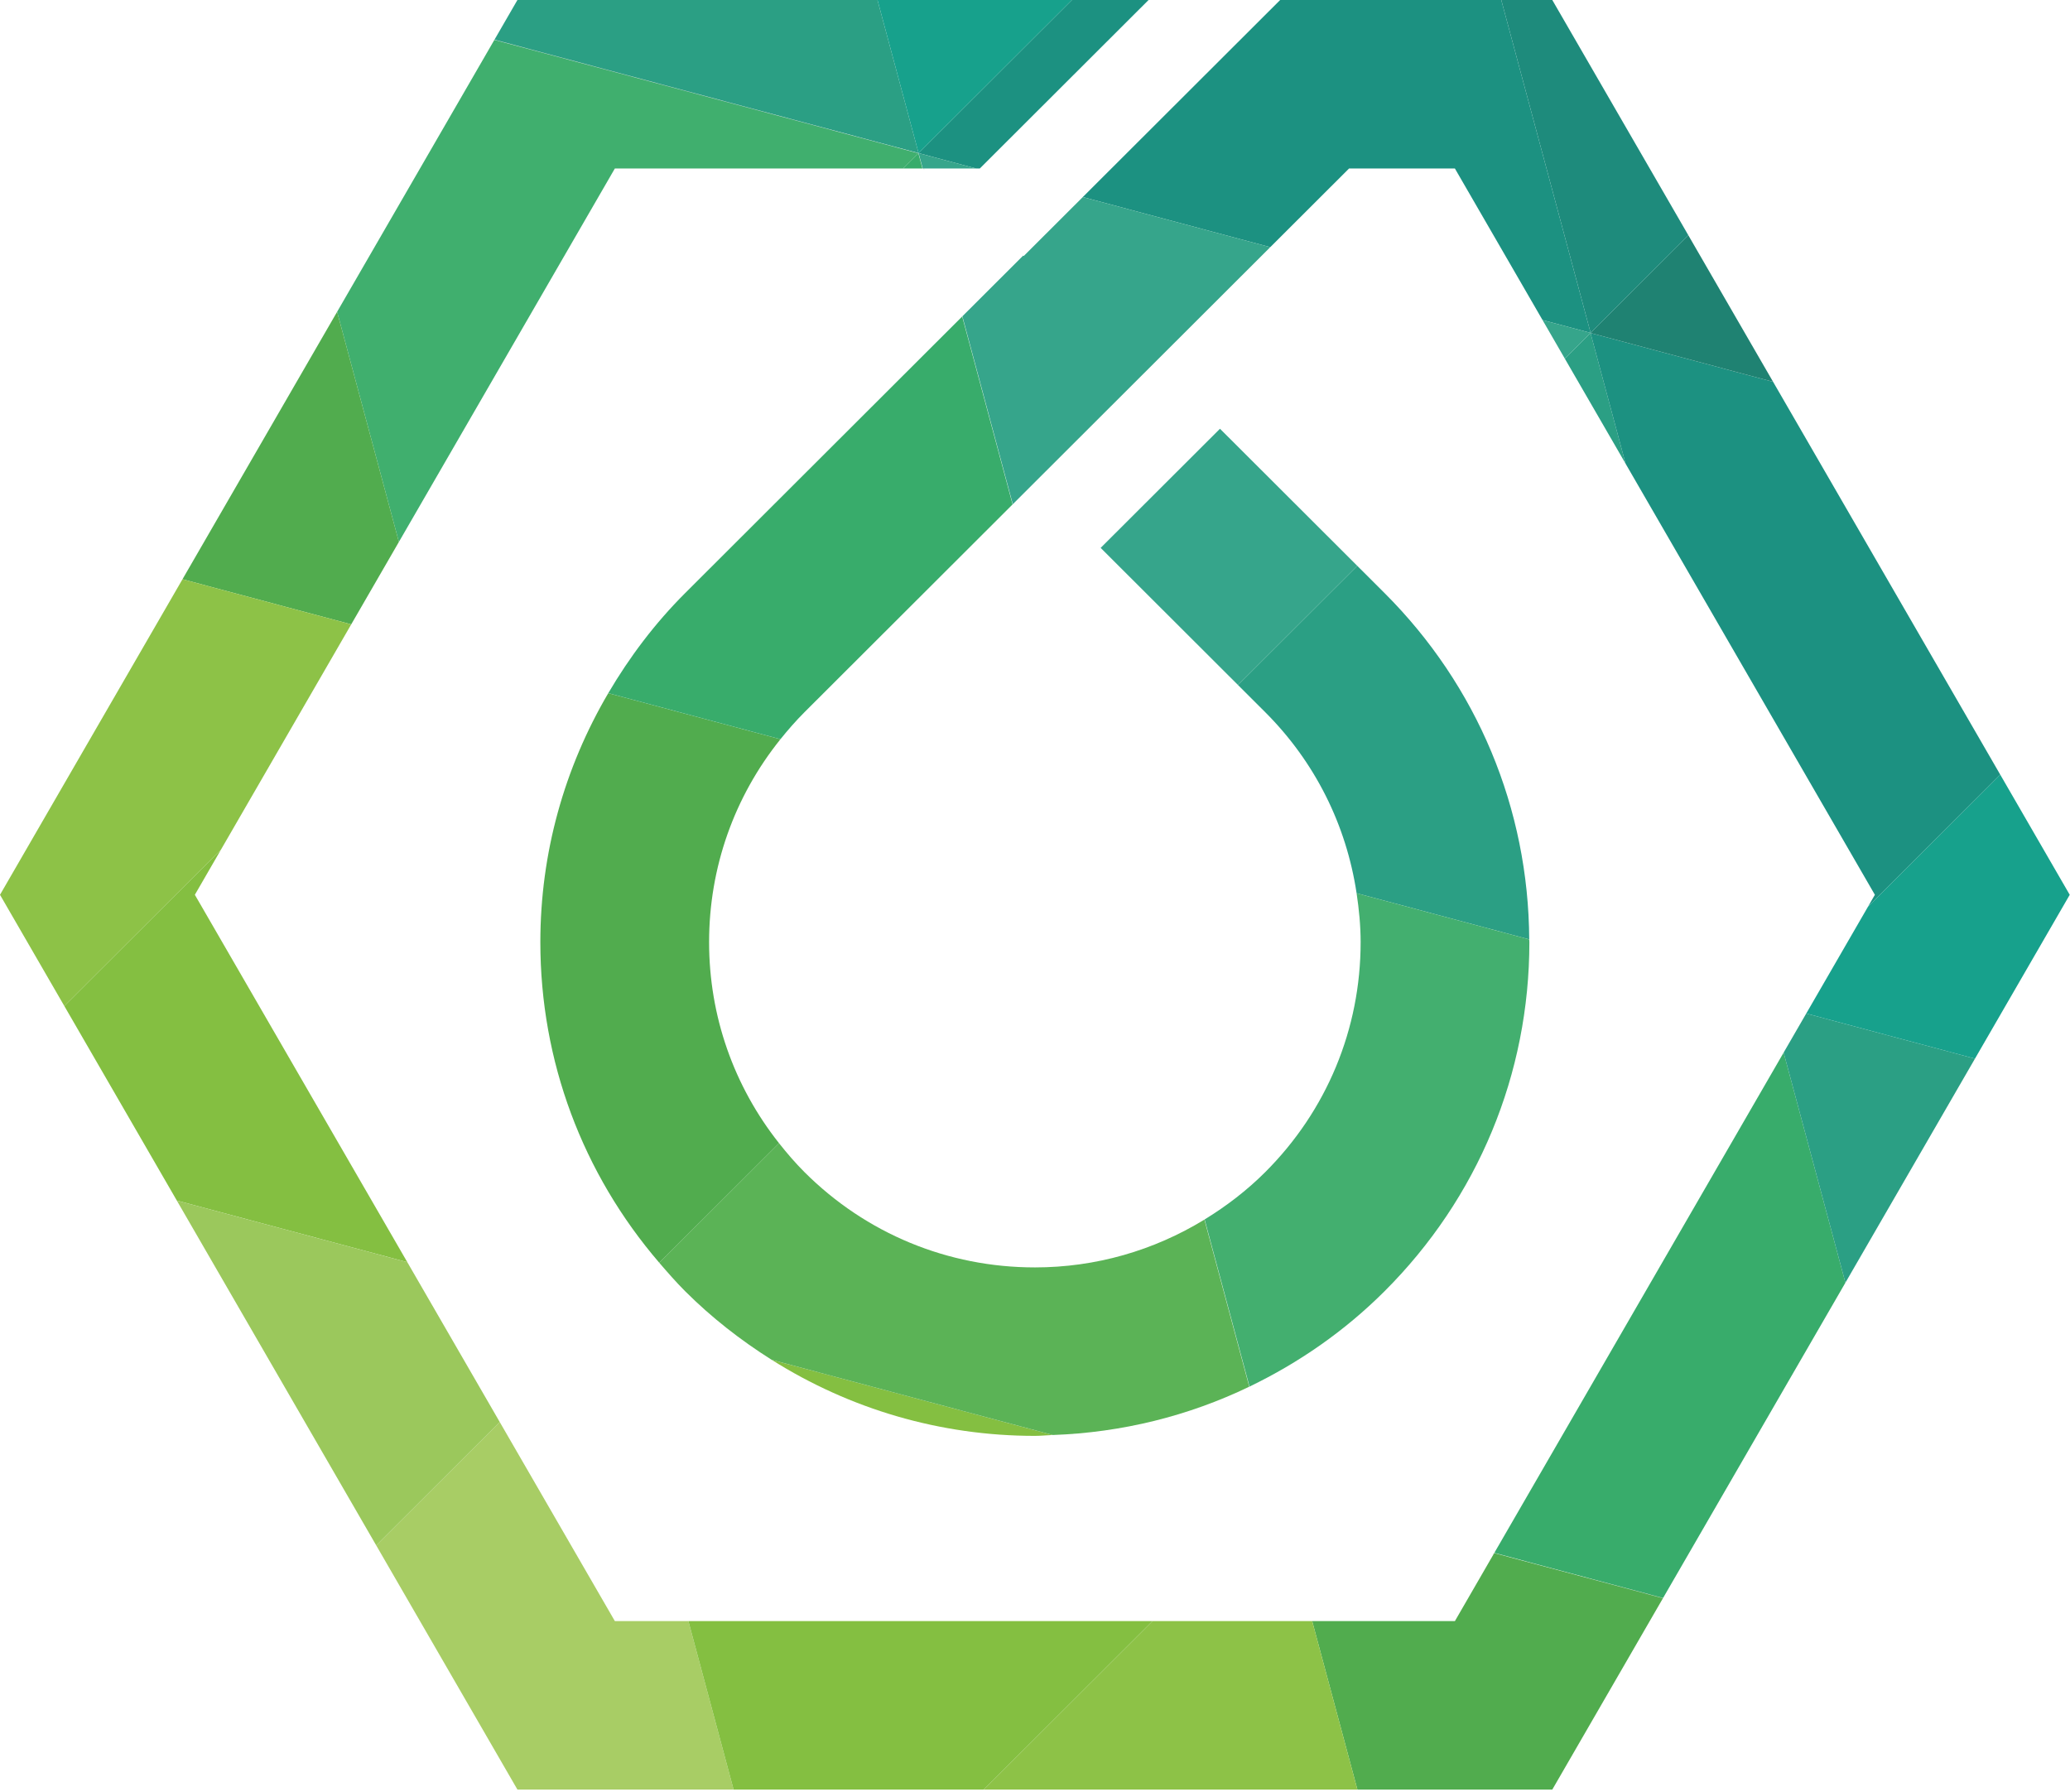 <svg xmlns="http://www.w3.org/2000/svg" xmlns:xlink="http://www.w3.org/1999/xlink" width="513" height="444" viewBox="0 0 513 444">
    <defs>
        <path id="a" d="M.372.076l14.8 57.601L.371.077"/>
        <linearGradient id="b" x1="-2887.726%" x2="463.187%" y1="50%" y2="50%">
            <stop offset="0%" stop-color="#85BF41"/>
            <stop offset="100%" stop-color="#1C9182"/>
        </linearGradient>
        <path id="d" d="M9.501 32.53v.004L.936.176l8.565 32.355"/>
        <linearGradient id="e" x1="-4531.738%" x2="1365.351%" y1="50%" y2="50%">
            <stop offset="0%" stop-color="#85BF41"/>
            <stop offset="100%" stop-color="#1C9182"/>
        </linearGradient>
        <path id="g" d="M15.174 58.28L.374.712l14.8 57.566"/>
        <linearGradient id="h" x1="-545.789%" x2="2805.123%" y1="50%" y2="50%">
            <stop offset="0%" stop-color="#85BF41"/>
            <stop offset="100%" stop-color="#1C9182"/>
        </linearGradient>
    </defs>
    <g fill="none" fill-rule="evenodd">
        <path fill="#9FA09E" d="M411.974 396l.026-.047L370.026 385l-.026.05L411.974 396M299 302.033L309.945 343l.055-.022L299.051 302l-.051.033M250 124.952L238.046 79l-.046.048L249.954 125l.046-.048M388 89l6-6-6 6M163 312.996V313l30-30-30 29.996M285 402l-42 42 42-42M124 352l-31 31 31-31M337 140l-30 30 30-30M394 83l25-25-24.973 24.973L394 83M229.052 42l-1.02-3.83L266 0l-37.97 38.17-105-28.282-.03.052 104.984 28.28 1.009 3.78h.06M394 82l45 12-45-12M336 222l43 11v-.004L336 222M102 313l-58-15 58 15M87 155l-42-11 42 11"/>
        <path fill="#2B9F84" d="M336.199 221.336l42.783 11.442c-.18-32.417-12.876-62.88-35.861-85.825l-6.747-6.735-29.572 29.521 6.747 6.735c12.343 12.323 20.103 27.946 22.65 44.862M394.173 82.517l-6.367 6.352 15.065 26.042-8.698-32.394"/>
        <path fill="#9FA09E" d="M394.173 82.517"/>
        <path fill="#1C9181" d="M402.871 114.915l61.773 106.812-1.72 2.973 32.792-32.74-56.295-97.344-45.248-12.1 8.698 32.4"/>
        <path fill="#1F8272" d="M439.42 94.616l-21-36.31-24.247 24.21 45.248 12.1"/>
        <path fill="#A8CD65" d="M152.38 401.706l-28.53-49.33-30.614 30.563 34.996 60.515h53.574l-11.204-41.748h-18.223"/>
        <path fill="#84BF41" d="M260.918 355.588L191.23 336.95c19.365 12.215 41.77 18.857 65.235 18.857 1.497 0 2.964-.163 4.453-.219M170.602 401.706l11.204 41.748h61.992l41.818-41.748H170.602"/>
        <path fill="#9FA09E" d="M170.602 401.706l11.204 41.748-11.204-41.748"/>
        <path fill="#5BB356" d="M256.465 314.06c-21.567 0-41.837-8.382-57.088-23.607-2.275-2.271-4.346-4.688-6.312-7.174l-29.676 29.629c2.067 2.401 4.152 4.799 6.42 7.063 6.553 6.542 13.773 12.15 21.42 16.98l69.689 18.637c17.132-.61 33.612-4.71 48.684-11.97l-11.114-41.408c-12.54 7.669-26.943 11.85-42.023 11.85"/>
        <path fill="#38AC6B" d="M370.332 384.797l41.818 11.189 45.188-78.134-15.307-57.028-71.699 123.973"/>
        <path fill="#2B9F84" d="M447.631 251.144l-5.6 9.68 15.307 57.028 32.111-55.52-41.818-11.188"/>
        <path fill="#17A18C" d="M447.631 251.144l41.818 11.189 23.484-40.606-17.217-29.767-32.793 32.74-15.292 26.444"/>
        <path fill="#51AC4E" d="M360.558 401.706h-35.366l11.208 41.748h48.297l27.427-47.42-41.818-11.185-9.748 16.857"/>
        <path fill="#8DC247" d="M285.616 401.706l-41.818 41.748H336.4l-11.208-41.748h-39.576"/>
        <path fill="#9FA09E" d="M325.192 401.706l11.208 41.748-11.208-41.748"/>
        <path fill="#43AF6F" d="M379.019 233.465c0-.23-.034-.453-.037-.683l-42.783-11.446c.6 3.985 1.002 8.022 1.002 12.13 0 21.53-8.4 41.765-23.652 56.99-4.568 4.561-9.636 8.427-15.01 11.72l11.12 41.42c12.23-5.902 23.572-13.75 33.462-23.625 23.149-23.102 35.898-53.828 35.898-86.506"/>
        <path fill="#51AC4E" d="M163.39 312.904l29.675-29.625c-11.204-14.151-17.332-31.5-17.332-49.814 0-18.518 6.248-36.056 17.686-50.292l-42.67-11.412c-10.896 18.537-16.835 39.64-16.835 61.704 0 29.477 10.456 57.304 29.475 79.44"/>
        <path fill="#84BF41" d="M48.29 221.727l6.478-11.204-38.828 38.763 27.878 48.203 57.125 15.278-52.653-91.04"/>
        <path fill="#9BC85C" d="M100.943 312.767l-57.125-15.278 49.418 85.45 30.614-30.563-22.907-39.61"/>
        <path fill="#1E8B7C" d="M418.42 58.307L384.698 0h-12.641l22.143 82.49 24.222-24.183"/>
        <path fill="#1C9181" d="M268.346 48.828L314.8 61.251l19.537-19.504h26.22l21.72 37.554 11.922 3.19L372.056 0h-54.798l-48.912 48.828M241.876 41.747h.95L284.644 0h-18.993l-38.002 37.94 14.227 3.807"/>
        <path fill="#36A58B" d="M302.342 106.243l-29.572 29.521 34.032 33.975 29.572-29.521-34.032-33.975M394.173 82.517l.026-.026-11.922-3.19 5.53 9.568 6.366-6.352M253.572 63.336l-15.07 15.043L251 124.94l60-59.898h.003l3.798-3.791-46.454-12.423-14.655 14.627-.12-.119M228.67 41.747h13.206l-14.227-3.806 1.02 3.806"/>
        <path fill="#40AF6E" d="M152.38 41.747h71.452l3.768-3.758L122.52 9.88 83.548 77.264l15.307 57.028 53.525-92.545"/>
        <path fill="#51AC4E" d="M87.043 154.718l11.811-20.426-15.307-57.028-38.322 66.27 41.818 11.184"/>
        <path fill="#8DC247" d="M87.043 154.718l-41.818-11.185L0 221.727l15.94 27.559 38.828-38.763 32.275-55.805"/>
        <path fill="#2B9F84" d="M217.465 0h-89.233l-5.682 9.828 105.095 28.113L217.465 0"/>
        <path fill="#17A18C" d="M265.65 0h-48.185l10.18 37.94L265.651 0"/>
        <path fill="#38AC6B" d="M199.38 176.474l51.57-51.486-12.496-46.56-68.642 68.525c-7.521 7.509-13.817 15.887-19.064 24.808l42.671 11.412c1.862-2.316 3.828-4.565 5.961-6.699M227.6 37.99l-3.768 3.757h4.778l-1.01-3.758"/>
        <g transform="translate(442 261)">
            <mask id="c" fill="#fff">
                <use xlink:href="#a"/>
            </mask>
            <path fill="url(#b)" d="M.372.076l14.8 57.601L.371.077" mask="url(#c)"/>
        </g>
        <g transform="translate(393 82)">
            <mask id="f" fill="#fff">
                <use xlink:href="#d"/>
            </mask>
            <path fill="url(#e)" d="M9.501 32.53v.004L.936.176l8.565 32.355" mask="url(#f)"/>
        </g>
        <g transform="translate(83 77)">
            <mask id="i" fill="#fff">
                <use xlink:href="#g"/>
            </mask>
            <path fill="url(#h)" d="M15.174 58.28L.374.712l14.8 57.566" mask="url(#i)"/>
        </g>
    </g>
</svg>
